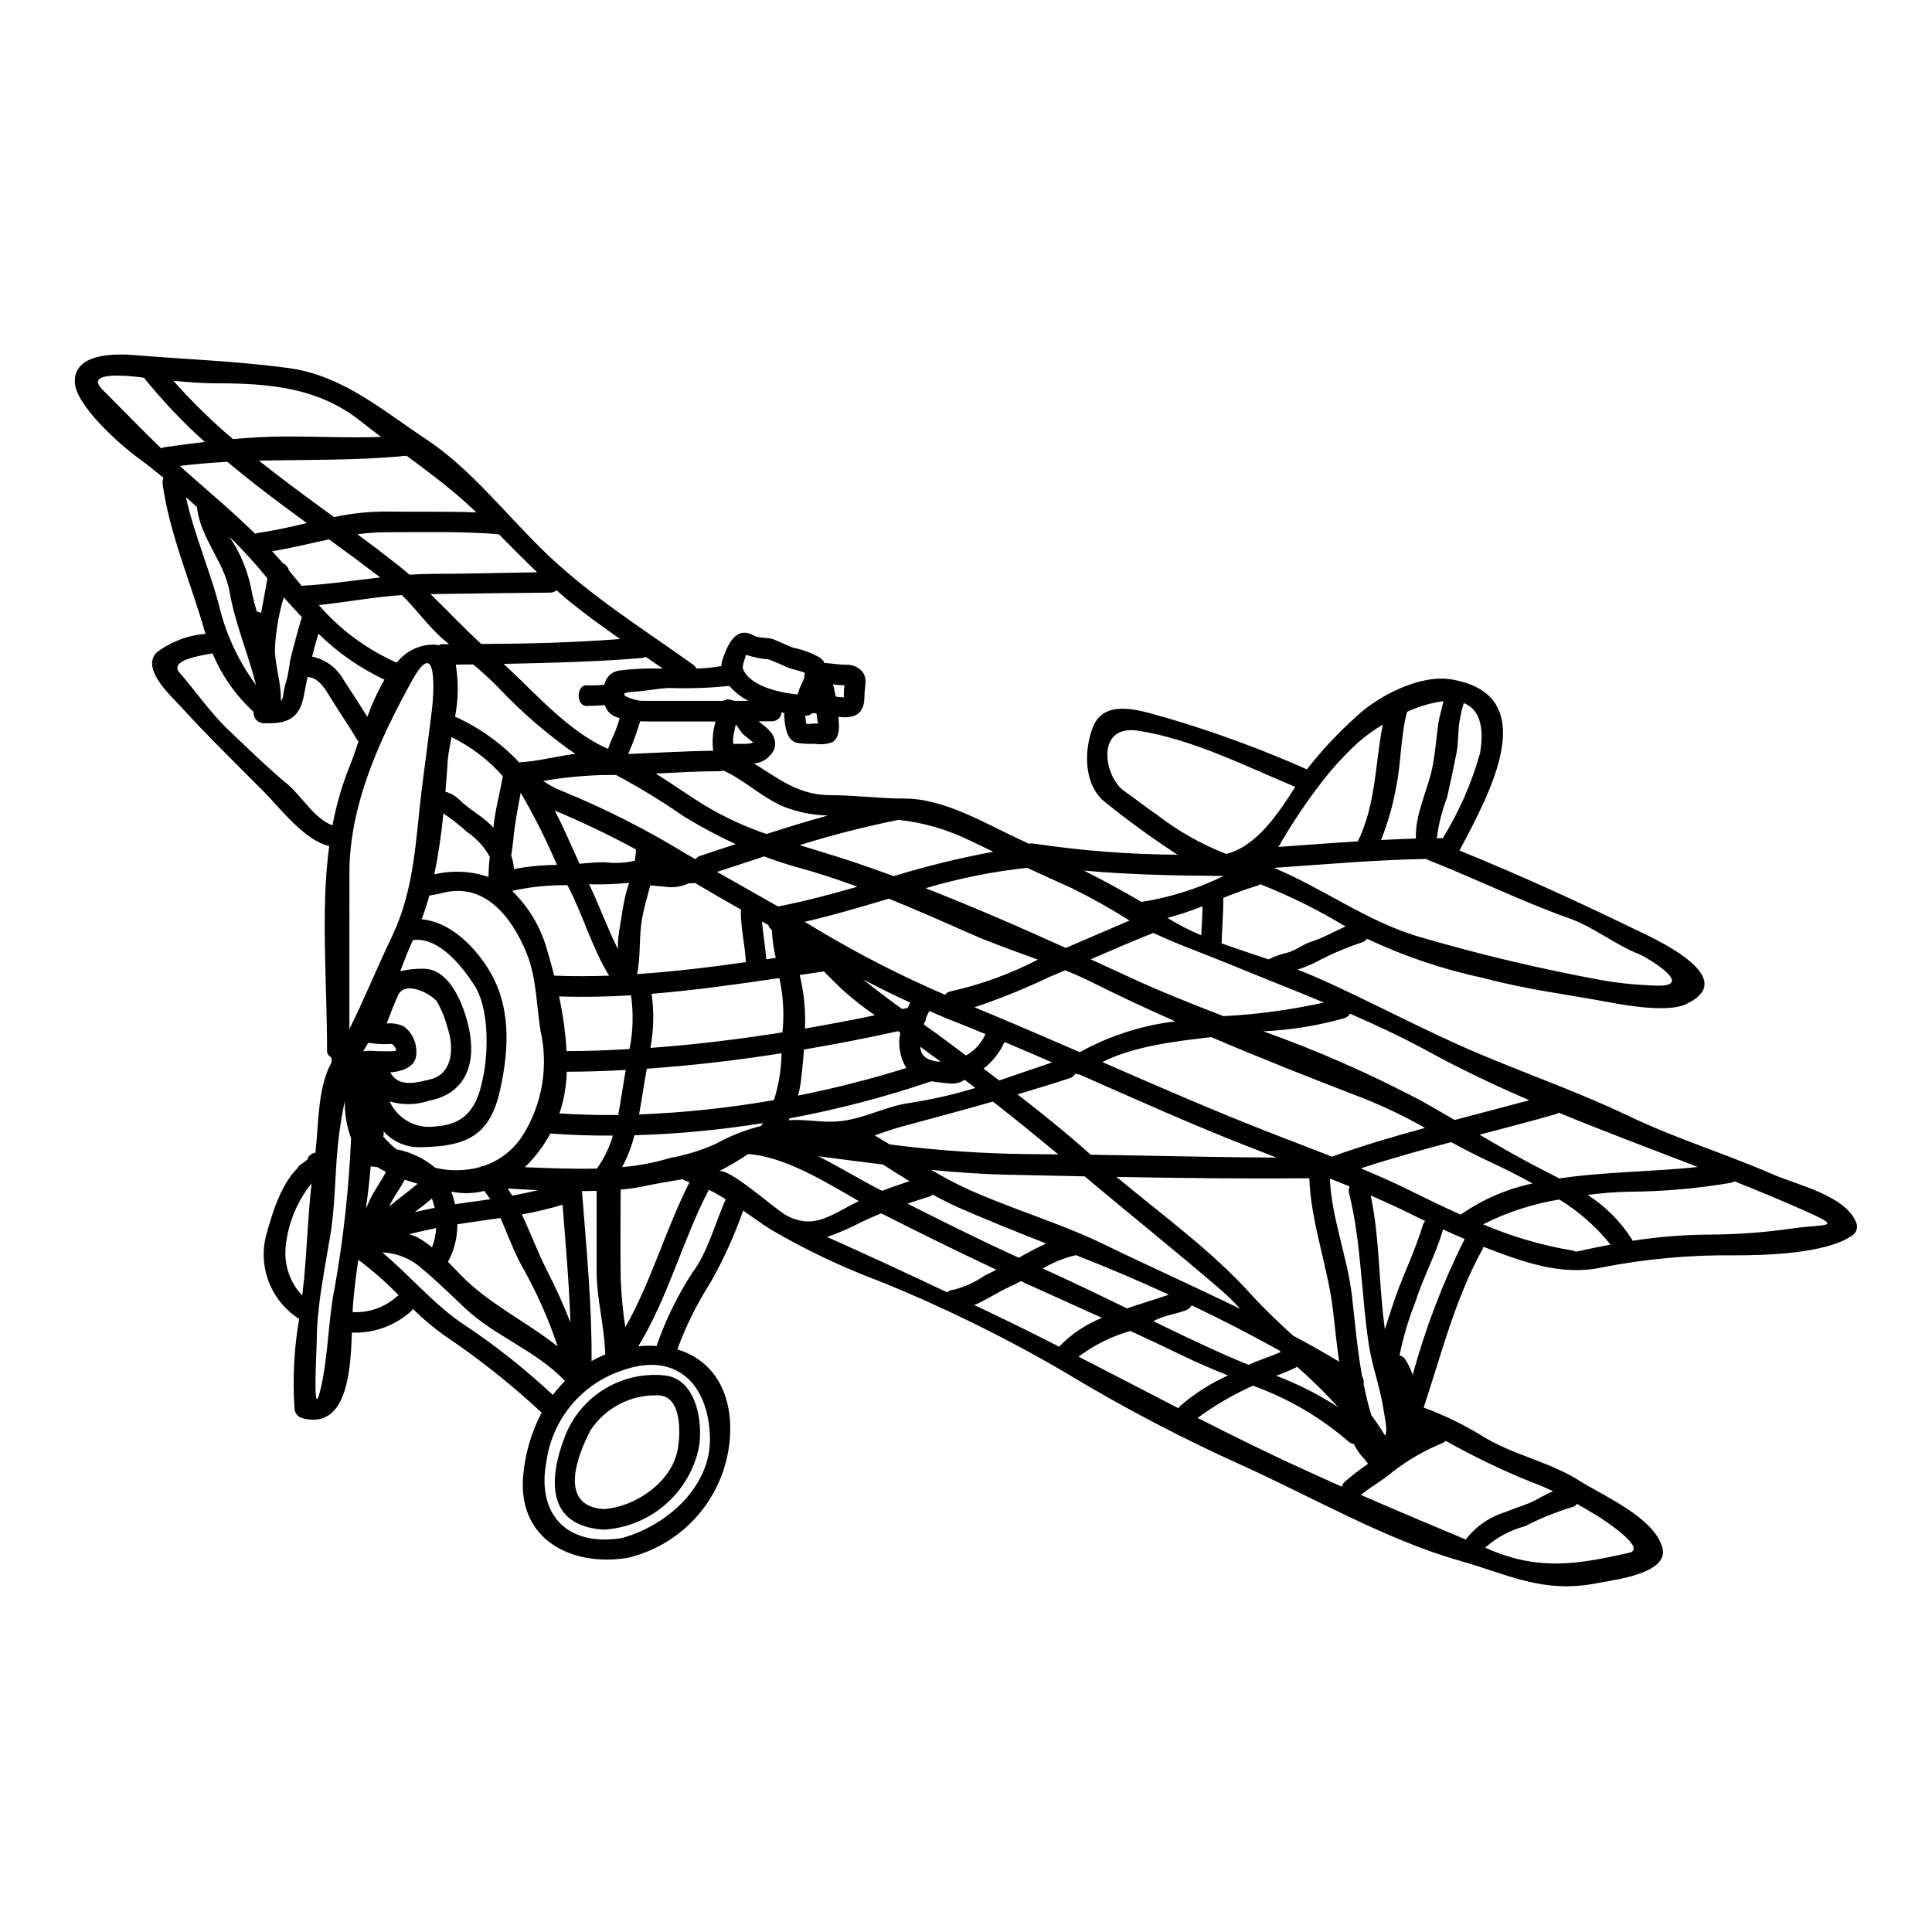 <?xml version="1.0" encoding="UTF-8"?>
<!-- Uploaded to: ICON Repo, www.iconrepo.com, Generator: ICON Repo Mixer Tools -->
<svg fill="#000000" width="800px" height="800px" version="1.1" viewBox="144 144 512 512" xmlns="http://www.w3.org/2000/svg">
 <g>
  <path d="m342.25 449.84c-2.496 1.688-5.094 3.219-7.777 4.586 2.594-1.145 14.848 9.965 17.742 11.547 1.676 0.996 3.566 1.586 5.512 1.723 4.477 0.191 8.297-2.621 13.867-5.402-9.168-5.273-19.734-11.797-29.344-12.453zm293.8 18.539c0.293 1.191-0.215 2.434-1.258 3.082-6.906 4.777-22.742 5.215-31.016 5.215-11.902-0.148-23.785 0.941-35.465 3.246-10.629 2.266-21.156-1.609-31.176-5.512-0.078 0.164-0.078 0.305-0.16 0.465-7.344 13.297-10.945 27.875-15.695 42.152h-0.004c5.309 1.941 10.41 4.402 15.234 7.344 8.246 5.242 17.965 6.879 26.102 12.066 6.297 3.988 19.738 9.691 21.945 17.711 1.887 6.879-12.965 8.547-16.898 9.336-14.656 2.949-23.367-2.047-36.965-5.922-19.246-5.488-38.793-16.73-57.031-25.004-16.43-7.375-32.395-15.754-47.797-25.086-15.633-9.121-31.898-17.105-48.68-23.891-9.984-3.746-19.637-8.332-28.852-13.703-2.457-1.574-4.918-3.328-7.394-5.051h-0.004c-2.316 6.637-5.234 13.055-8.711 19.164-3.535 5.539-6.465 11.441-8.734 17.609 8.113 2.43 13.777 9.309 14.035 20.422 0.105 8.043-2.535 15.879-7.492 22.215-4.957 6.336-11.926 10.785-19.758 12.617-14.852 2.402-28.91-4.859-27.656-21.348 0.453-5.992 2.125-11.824 4.918-17.145-8.086-7.531-16.758-14.406-25.938-20.559-2.902-2.102-5.637-4.418-8.188-6.93-0.094 0.172-0.203 0.34-0.332 0.488-4.305 3.949-9.996 6.027-15.828 5.789-0.332 10.758-1.477 25.824-13.215 22.66-1.16-0.355-1.965-1.41-1.996-2.625-0.527-7.906-0.113-15.852 1.23-23.664-3.539-2.246-6.297-5.535-7.883-9.414-1.59-3.875-1.938-8.152-0.992-12.234 1.531-5.598 3.793-13.672 8.434-18.289l0.004-0.004c0.23-0.449 0.578-0.824 1.012-1.09 0.562-0.352 1.102-0.746 1.609-1.18 0.242-0.969 1.055-1.684 2.047-1.805 0.031-0.039 0.066-0.078 0.109-0.109 0.82-7.562 0.602-17.172 4.152-23.641 0.023-0.254 0.086-0.504 0.188-0.738-0.109-0.301-0.188-0.598-0.273-0.902h0.004c-0.609-0.281-1-0.883-1.012-1.555 0-19.352-1.719-37.262 0.574-54.352-6.5-1.449-12.914-9.938-17.281-14.363-7.644-7.672-15.203-15.066-22.523-23.094-2.211-2.406-10.156-9.613-5.902-13.871l-0.004 0.004c3.762-2.824 8.246-4.527 12.938-4.91-0.023-0.082-0.078-0.191-0.105-0.277-3.633-12.883-9.5-26.289-11.277-39.5h-0.004c-0.059-0.531 0.027-1.066 0.25-1.555-2.211-1.832-4.453-3.633-6.719-5.269-4.789-3.496-16.477-13.844-16.785-20.012-0.355-7.699 10.375-7.699 15.641-7.262 13.621 1.117 27.465 1.609 41.004 3.441 14.359 1.969 24.734 11.113 36.582 18.949 11.957 7.914 21.648 20.637 31.969 30.438 11.809 11.25 25.387 19.738 38.574 29.156 0.406 0.273 0.727 0.648 0.934 1.09 2.227-0.051 4.441-0.273 6.633-0.656 0.023-0.605 0.133-1.199 0.328-1.773 1.227-3.606 3.387-9.055 8.246-6.332 1.527 0.848 3.656 0.395 5.269 1.035 1.77 0.684 3.438 1.609 5.238 2.211 2.453 0.512 4.82 1.387 7.016 2.594l0.082 0.082c0.109 0.078 0.219 0.188 0.332 0.273 0.023 0.055 0.082 0.082 0.105 0.137 0.176 0.145 0.332 0.309 0.465 0.492 0.086 0.152 0.152 0.316 0.191 0.488 0.078 0 0.109-0.023 0.188-0.023 1.832 0.105 3.606 0.461 5.461 0.461 1.277-0.074 2.539 0.293 3.578 1.039 2.648 1.969 1.422 4.559 1.422 7.289 0 5.32-3.195 5.902-6.906 5.488 0.055 0.652 0.105 1.34 0.137 1.969 0.109 1.531-0.191 4.043-1.859 4.777-1.434 0.512-2.977 0.648-4.477 0.395-1.605 0.07-3.215-0.012-4.805-0.246-2.898-0.684-3.25-4.805-3.387-7.941-0.223-0.059-0.453-0.105-0.684-0.137-0.086 1.355-1.234 2.402-2.594 2.359h-3.414c0.273 0.277 0.566 0.531 0.875 0.766 2.184 1.574 4.231 3.824 3.148 6.746-0.98 2.09-3.016 3.488-5.32 3.656 6.328 3.879 11.766 8.406 20.199 8.406 6.606 0 13.133 0.902 19.738 0.902 10.562 0 21.32 6.609 30.742 10.945 0.734 0.359 1.473 0.711 2.211 1.039 0.41-0.102 0.836-0.121 1.254-0.055 12.617 1.895 25.352 2.879 38.109 2.949-6.535-4.246-12.848-8.82-18.918-13.707-5.977-4.477-5.977-13.73-3.519-20.074 3.219-8.301 14.086-3.879 19.816-2.406 12.586 3.715 24.918 8.25 36.914 13.57 3.918-5.035 8.285-9.703 13.047-13.949 5.598-5.379 16.785-11.25 25.09-9.91 24.844 4.043 10.184 30.441 2.289 45.375 15.742 6.387 30.879 13.293 46.164 20.719 4.641 2.238 29.125 12.941 13.777 20.039-4.559 2.129-15.289 0.395-19.957-0.492-11.332-2.129-22.277-3.441-33.457-6.441v-0.004c-10.715-2.266-21.133-5.773-31.039-10.445-0.328 0.484-0.82 0.832-1.387 0.984-4.34 1.434-8.543 3.25-12.562 5.43-1.449 0.676-2.934 1.27-4.449 1.777 1.531 0.57 3.008 1.18 4.453 1.797 14.852 6.527 29.211 14.441 44.141 20.695 12.914 5.434 26.535 10.234 39.121 16.27 12.371 5.953 25.664 9.988 38.223 15.48 6.492 2.84 19.734 5.68 22.246 13.16zm-16.625 1.117c8.406-1.18 13.348 0.027 3.004-4.562-6.172-2.754-12.449-5.348-18.758-7.871h-0.004c-0.297 0.195-0.629 0.332-0.98 0.395-8.957 1.527-18.023 2.316-27.113 2.359-3.621 0.086-7.238 0.371-10.832 0.852 4.762 3.039 8.793 7.094 11.805 11.875 0.059 0.078 0.082 0.188 0.137 0.273h0.004c6.769-1.055 13.613-1.605 20.465-1.641 7.453-0.035 14.895-0.598 22.27-1.68zm-36.121-64.289c10.129 0.16-3.109-7.617-4.828-8.301-6.5-2.539-12.09-7.234-18.645-9.551-12.641-4.481-24.797-10.512-37.32-15.426l-0.004-0.004c-0.172-0.074-0.328-0.176-0.465-0.297-13.383 0.215-26.836 1.445-40.43 2.363 13.105 5.488 24.652 14.168 38.273 18.207 16.012 4.699 32.262 8.562 48.676 11.574 4.871 0.84 9.797 1.316 14.738 1.434zm-7.562 150.29c4.887-1.09-6.496-8.629-8.816-10.02-1.746-1.035-3.387-1.992-5-2.945-0.367 0.512-0.926 0.855-1.551 0.949-4.227 1.297-8.332 2.969-12.262 4.996-3.914 1.023-7.527 2.973-10.535 5.68 0.52 0.219 1.066 0.438 1.574 0.656 13.137 5.488 23.32 3.684 36.59 0.684zm18.184-102.24c-12.285-4.75-24.68-9.363-36.855-14.387-0.234 0.184-0.504 0.316-0.789 0.395-6.746 1.938-13.488 3.684-20.176 5.434 5.543 3.273 11.141 6.5 16.793 9.363 1.5 0.762 2.922 1.504 4.328 2.238 12.156-1.816 25.07-1.762 36.699-3.043zm-32.301 22.465c3.086-0.68 6.117-1.312 9.176-1.883v0.004c-3.789-4.746-8.383-8.793-13.566-11.961-7.031 1.145-13.844 3.363-20.203 6.578 7.629 3.262 15.621 5.602 23.805 6.965 0.281 0.047 0.547 0.148 0.789 0.297zm-10.375 65.656c1.406-0.801 2.852-1.531 4.332-2.184-1.879-0.906-3.801-1.715-5.758-2.43-7.789-3.156-15.367-6.805-22.695-10.918-0.191 0.215-0.422 0.391-0.684 0.516-4.824 1.941-9.355 4.555-13.461 7.754-2.617 2.293-5.703 3.848-8.324 6.062 9.227 4.016 18.48 7.918 27.766 11.809 2.68-3.469 6.371-6.016 10.562-7.289 2.699-1.133 5.731-1.926 8.262-3.32zm-1.113-83.754c-4.231-2.363-8.438-4.398-12.121-6.117-3.223-1.5-6.336-3.148-9.445-4.832-7.996 2.133-15.969 4.328-23.941 6.961 4.258 1.773 8.461 3.606 12.594 5.652 4.508 2.234 9.148 4.504 13.871 6.606h-0.004c5.731-4.008 12.207-6.816 19.047-8.27zm-20.648-16.816c6.578-1.746 13.156-3.441 19.789-5.238-9.055-3.906-17.965-8.113-26.586-12.832-6.742-3.688-13.777-6.992-20.91-10.105-0.332 0.551-0.844 0.969-1.449 1.18-7.023 1.988-14.25 3.164-21.539 3.496 14.324 5.113 28.27 11.242 41.723 18.34 3.004 1.668 5.977 3.41 8.973 5.16zm6.742-97.16c1.34-8.027-0.707-11.957-4.328-13.32-0.48 1.629-0.863 3.289-1.145 4.965-0.414 2.699-0.242 5.68-0.789 8.379-0.789 3.879-1.574 7.727-2.457 11.574v0.004c-1.348 3.512-2.269 7.172-2.746 10.902 0.395 0 0.82-0.023 1.227-0.023 0.137 0 0.215 0.051 0.328 0.051 4.336-7.012 7.664-14.598 9.891-22.531zm-4.07 128.71c-1.969-0.82-3.879-1.691-5.785-2.566-0.027 0.109 0 0.219-0.027 0.332-1.992 6.578-5.242 12.527-7.316 19.055v-0.004c-1.793 4.547-3.18 9.242-4.148 14.031 0.703 0.145 1.301 0.598 1.637 1.23 0.773 1.234 1.395 2.555 1.859 3.934 3.371-12.43 7.984-24.492 13.762-36zm-7-136.54c0.277-1.914 0.957-4.016 1.367-6.008v0.004c-3.34 0.449-6.59 1.406-9.641 2.836-1.688 6.25-1.574 13.352-2.836 19.656h-0.004c-0.855 4.898-2.215 9.691-4.062 14.305 3.109-0.16 6.195-0.301 9.254-0.395-0.355-5.981 3.109-12.988 4.285-18.5 0.812-3.898 1.086-7.969 1.637-11.898zm-3.469 131.77c-0.957-0.461-1.938-0.953-2.894-1.418-3.82-1.914-7.672-3.66-11.547-5.352 2.43 11.383 2.102 23.809 3.766 35.52 0.602-2.047 1.281-4.07 1.914-6.035 2.363-7.398 5.902-14.195 8.133-21.621v0.004c0.125-0.41 0.336-0.781 0.625-1.098zm-10.629 56.867c0.68-1.477 0.109-3.414-0.465-7.234-0.902-5.762-3.004-11.195-3.879-17.062-1.969-13.129-1.992-27.105-5.215-40.02h0.004c-0.137-0.574-0.086-1.176 0.137-1.719-1.664-0.68-3.328-1.367-4.996-2.019h0.004c-0.07 0.02-0.145 0.039-0.219 0.051 0.434 10.32 4.723 20.859 5.863 31.148 0.789 6.773 1.395 14.059 2.676 21.188h0.004c0.395 0.594 0.535 1.32 0.395 2.019 0.574 2.809 1.23 5.57 2.051 8.246 1.309 1.734 2.527 3.539 3.648 5.406zm10.598-81.547c-5.148-2.914-10.484-5.484-15.969-7.703-13.543-5.211-27.219-10.594-40.707-16.352-9.445 1.062-20.746 2.457-28.855 6.606 14.254 6.227 28.5 12.449 42.969 18.129 5.953 2.363 11.93 4.586 17.883 6.934 8.191-2.941 16.41-5.371 24.68-7.613zm-17.824-75.941c4.832-9.84 4.559-20.531 6.609-30.934h-0.004c-2.305 1.383-4.488 2.961-6.523 4.723-4.027 3.703-7.684 7.793-10.922 12.203l-0.078 0.082h-0.004c-3.676 4.926-7.059 10.066-10.125 15.398 7.043-0.492 14.055-1.039 21.047-1.473zm2.754 164.92c-0.359-0.297-0.648-0.672-0.852-1.09-0.973-0.91-1.793-1.977-2.426-3.148-0.16-0.305-0.328-0.629-0.52-0.984-0.57-0.055-1.102-0.305-1.5-0.711-7.457-6.43-16.039-11.43-25.309-14.742-0.105 0.051-0.203 0.105-0.301 0.164-5.039 2.293-9.828 5.106-14.289 8.387 9.445 4.805 18.922 9.5 28.609 13.895 3.195 1.477 6.414 2.894 9.613 4.328v0.004c0.113-0.52 0.387-0.992 0.789-1.34 1.98-1.691 4.043-3.285 6.188-4.766zm-7.703-27.023c-0.625-4.426-1.09-8.844-1.574-13.156-1.309-11.809-5.953-23.668-6.332-35.465-16.953 0.164-34.043-0.027-51.105-0.355 12.176 10.156 25.117 19.465 35.707 31.176 3.496 3.871 7.289 7.394 11.086 10.891 4.117 2.18 8.184 4.473 12.223 6.906zm-7.309-111.34c3.148-0.984 5.977-2.699 9.008-3.984-7.211-4.375-14.781-8.129-22.629-11.219-0.25 0.203-0.539 0.352-0.848 0.434-3.004 0.875-5.981 2.019-8.926 3.191 0 5.215-0.359 8.082-0.441 11.93 0 0.027-0.023 0.055-0.023 0.109 4.094 1.5 8.324 2.867 12.477 4.258v0.004c1.516-0.762 3.121-1.34 4.773-1.719 2.406-0.574 4.289-2.297 6.609-3.004zm7.043 123.38c-3.426-3.754-7.047-7.316-10.852-10.684-1.801 0.914-3.66 1.703-5.566 2.363 5.746 2.191 11.25 4.981 16.418 8.32zm-15.184-14.613c-0.164-0.164-0.328-0.301-0.465-0.438-7.562-4.203-15.316-8.191-23.152-11.93-0.297 0.551-0.781 0.984-1.359 1.227-2.731 1.09-5.57 1.367-8.246 2.676-0.191 0.105-0.395 0.191-0.574 0.301 6.5 3.148 12.988 6.277 19.602 9.199 1.859 0.824 3.738 1.574 5.625 2.363 2.789-1.27 5.789-2.168 8.57-3.398zm-1.145-51.512c-2.809-1.094-5.648-2.184-8.461-3.301-14.77-5.816-29.238-12.312-43.762-18.727v-0.004c-0.375-0.004-0.746-0.078-1.09-0.219-0.328 0.57-0.852 0.996-1.477 1.199-4.641 1.531-9.254 2.926-13.867 4.285 6.66 5.16 13.215 10.43 19.41 16 16.434 0.242 32.867 0.68 49.246 0.766zm-13.383-80.48c8.082-1.887 13.949-10.895 18.348-17.77-13.434-5.602-27.273-12.641-41.633-14.883-11.414-1.77-9.148 12.262-3.578 16.082 2.867 1.969 5.57 4.176 8.461 6.113 5.602 4.352 11.805 7.871 18.41 10.453zm25.941 39.387c-8.574-3.574-17.25-6.957-25.715-10.453-6.609-2.703-13.133-5-19.496-8-5.57 2.211-11.082 4.617-16.598 6.992 3.629 1.668 7.231 3.324 10.809 4.973 7.945 3.656 16.137 6.902 24.402 10.102l0.004-0.008c8.949-0.461 17.844-1.668 26.594-3.606zm-22.141 81.195c-1.602-1.746-3.297-3.406-5.074-4.973-11.902-10.234-24.188-20.074-36.211-30.164-6.879-0.137-13.734-0.301-20.586-0.438-6.691-0.133-13.383-0.625-20.074-1.281v-0.004c3.266 1.949 6.637 3.719 10.094 5.297 11.742 5.266 24.402 8.926 35.957 14.562 12.008 5.832 24.047 11.234 35.895 17zm-4.363-114.77c-0.191 0-0.414 0.027-0.574 0.027h-1.859c-0.027 0-0.027-0.027-0.055-0.027-11.355-0.082-23.098-0.355-34.613-1.395 5.184 2.621 10.344 5.406 15.289 8.328v0.004c0.082-0.043 0.176-0.074 0.27-0.082 7.484-1.195 14.746-3.504 21.543-6.856zm-6.012 15.742c0.109-2.43 0.305-4.613 0.359-7.699v0.004c-3.035 1.227-6.144 2.258-9.312 3.086 2.856 1.777 5.852 3.32 8.953 4.621zm7.086 116.65c-3.879-1.574-7.672-3.148-11.25-4.883-4.859-2.363-9.746-4.641-14.602-6.906-4.957 1.418-9.613 3.723-13.746 6.809 8.844 4.531 17.66 9.121 26.48 13.676h0.004c0.105-0.207 0.238-0.398 0.391-0.574 3.832-3.289 8.113-6.019 12.711-8.109zm-39.27-85.668c7.828-4.332 16.422-7.102 25.305-8.16-7.394-3.277-14.684-6.664-21.863-10.266-2.363-1.18-4.832-2.266-7.316-3.277-1.422 0.602-2.809 1.227-4.258 1.801h-0.004c-6.414 3.078-13.012 5.75-19.762 8 0.16 0.082 0.328 0.137 0.488 0.219 9.203 3.781 18.316 7.746 27.41 11.684zm12.504 67.895c3.793-1.281 7.617-2.43 11.113-3.629-7.836-3.606-15.742-6.992-23.645-10.078-0.328-0.133-0.652-0.273-0.984-0.395v0.004c-3.098 0.707-6.066 1.902-8.789 3.543 7.508 3.387 14.934 6.965 22.305 10.566zm-16.219-95.512c5.652-2.402 11.25-4.883 16.902-7.262-4.918-3.113-9.992-5.965-15.207-8.543-3.961-1.773-7.945-3.602-11.934-5.434-9.117 0.988-18.125 2.797-26.914 5.406 12.5 4.875 24.922 10.293 37.152 15.832zm9.609 98.035c-6.527-2.977-13.074-5.902-19.629-8.871-0.625-0.277-1.254-0.574-1.883-0.875-0.957 0.52-1.914 1.039-2.871 1.449-3.004 1.34-6.195 3.496-9.473 4.914 0.93 0.395 1.832 0.848 2.754 1.281 6.66 3.168 13.25 6.418 19.766 9.746 0.055-0.055 0.082-0.137 0.133-0.188h0.008c3.164-3.246 6.981-5.789 11.195-7.457zm-13.223-67.703c-4.176-1.836-8.383-3.637-12.613-5.402h-0.004c-1.242 2.769-3.152 5.191-5.562 7.039 1.395 1.039 2.754 2.102 4.148 3.148 4.652-1.566 9.309-3.203 14.031-4.785zm-6.5 24.297c2.703 0 5.406 0.055 8.137 0.082-5.703-4.723-11.438-9.418-17.32-14.004-7.914 2.262-15.836 4.394-23.887 6.551-2.406 0.629-4.918 1.574-7.453 2.406 1.344 0.789 2.648 1.574 3.988 2.402v-0.004c12.109 1.574 24.305 2.434 36.52 2.566zm-2.16 27.383c2.047-1.18 4.562-2.539 7.086-3.684-7.754-3.059-15.48-6.144-23.152-9.5-2.363-1.066-4.668-2.238-6.934-3.469-0.27 0.258-0.598 0.449-0.953 0.547-1.914 0.598-3.82 1.227-5.707 1.855 9.719 4.918 19.629 9.84 29.484 14.336zm-18.137-70.531c8-1.793 15.734-4.609 23.012-8.383-5.902-2.184-11.93-4.258-17.637-6.769-7.34-3.25-14.562-6.441-21.863-9.391-7.426 2.211-14.855 4.426-22.332 6.141 1.066 0.602 2.102 1.203 3.148 1.859 10.969 6.594 22.371 12.434 34.129 17.484 0.344-0.531 0.914-0.879 1.543-0.941zm8.898 75.348c1.066-0.488 2.074-1.035 3.113-1.555-10.047-4.723-20.176-9.719-29.949-14.66-0.191-0.078-0.395-0.188-0.574-0.273-1.664 0.68-3.352 1.395-4.996 2.184-3.004 1.586-6.125 2.945-9.336 4.066 10.73 4.777 21.293 9.695 31.859 14.688 0.465-0.445 1.078-0.695 1.719-0.707 2.922-0.746 5.688-2.008 8.164-3.731zm0.219-64.016c-2.731-1.121-5.465-2.238-8.219-3.332-2.266-0.871-4.449-1.828-6.664-2.781l0.004-0.004c-0.316 0.602-0.598 1.223-0.844 1.855-0.035 0.484-0.203 0.945-0.492 1.336-0.047 0.129-0.086 0.258-0.109 0.395 1.883 1.336 3.793 2.699 5.652 4.094 1.859 1.395 3.684 2.731 5.543 4.121 2.289-1.273 4.09-3.266 5.133-5.668zm2.074-48.324c-2.129-1.035-4.285-2.047-6.387-3.059-5.879-2.852-12.203-4.672-18.699-5.375-8.84 1.766-17.578 4-26.184 6.691 5 1.574 9.965 3.031 14.688 4.617 3.414 1.145 6.793 2.363 10.207 3.602h0.004c8.66-2.652 17.465-4.809 26.375-6.461zm-4.777 62.582c-0.93-0.707-1.859-1.449-2.781-2.129-1 0.656-2.168 1.008-3.363 1.012-1.844-0.113-3.684-0.324-5.508-0.629-0.055 0.027-0.082 0.055-0.133 0.055-12.215 4.156-24.711 7.422-37.395 9.773l-0.246 0.492c4.453-0.328 8.844 0.707 13.27 0.301 6.527-0.598 12.395-3.984 18.836-4.883v-0.004c5.863-0.891 11.652-2.211 17.32-3.957zm-9.801-6.961h0.629c-1.801-1.336-3.606-2.644-5.406-3.938 0.195 2.551 1.855 3.613 4.777 3.969zm-8.109-14.223c0.219-0.492 0.465-0.957 0.68-1.422-4.227-1.91-8.387-3.957-12.473-6.141 3.356 2.727 6.824 5.348 10.371 7.871zm0.508 45.922c-2.363-1.445-4.723-2.922-7.086-4.426-5.676-0.68-11.383-1.445-17.062-2.18 5.68 2.894 11.168 6.277 16.301 8.871 0.191 0.109 0.395 0.188 0.574 0.301 2.398-0.941 4.832-1.773 7.273-2.566zm-2.457-39.359c-0.176-0.141-0.359-0.273-0.547-0.395-8.164 1.801-16.531 3.441-24.98 4.859-0.215 3.086-0.516 6.062-0.848 8.711-0.16 1.18-0.395 2.344-0.711 3.492 9.691-1.918 19.27-4.359 28.695-7.312-1.719-2.797-2.289-6.152-1.594-9.359zm-6.719-4.617c-2.828-1.922-5.527-4.027-8.082-6.297-1.91-1.746-3.684-3.543-5.434-5.32-2.129 0.328-4.258 0.625-6.414 0.953v-0.004c1.129 4.644 1.598 9.422 1.395 14.199 6.266-1.102 12.461-2.25 18.551-3.535zm-8.188-86.508c0.023-0.305 0.105-0.602 0.16-0.93-1.02-0.02-2.043-0.094-3.059-0.223 0.285 1.055 0.512 2.121 0.684 3.195 0.711 0.137 1.434 0.211 2.156 0.219 0.016-0.77 0.016-1.504 0.074-2.269zm-6.992 9.199 0.004-0.004c0.039 0.023 0.086 0.031 0.133 0.027-0.141-0.527-0.242-1.066-0.301-1.609-0.023-0.395-0.082-0.738-0.133-1.094-0.355-0.055-0.711-0.082-1.066-0.105-0.473 0.469-1.113 0.723-1.777 0.707-0.055 0-0.105-0.027-0.164-0.027 0.082 0.734 0.164 1.473 0.305 2.184 0.984 0.078 2.227-0.141 3.019-0.086zm10.535 43.242c-5.266-1.938-10.629-3.711-16.16-5.211-2.785-0.789-5.652-1.719-8.516-2.812-4.148 1.34-8.324 2.731-12.527 4.098 5.402 3.082 10.809 6.113 16.184 9.172 7.09-1.379 14.078-3.234 21.039-5.254zm-14.039-55.422c-0.051-0.418-0.004-0.84 0.137-1.234-1.422-0.625-3.113-0.902-4.508-1.395v0.004c-1.707-0.828-3.453-1.566-5.238-2.211-2-0.156-3.973-0.562-5.871-1.203 0.059 0.031-1.09 2.926-0.82 3.688 1.746 4.504 9.336 6.332 14.496 6.824 0.164-0.52 0.328-1.039 0.52-1.574 0.141-0.363 0.848-1.781 1.285-2.898zm-10.047 41.465c5.402-1.746 10.785-3.387 16.242-4.914h0.004c-3.934-0.078-7.824-0.848-11.496-2.266-5.871-2.402-10.402-7.043-16.219-9.664-0.246 0.121-0.516 0.184-0.785 0.191-5.949 0-11.543 0.355-17.086 0.629 4.586 2.867 9.055 6.059 13.457 8.734 5.035 2.953 10.359 5.394 15.883 7.289zm4.231 52.555c0.492-4.809 0.215-9.664-0.816-14.387-11.25 1.664-22.523 3.246-33.852 4.176 0.656 4.762 0.547 9.602-0.324 14.332 11.594-0.836 23.363-2.269 34.992-4.121zm-4.285-19.355c0.82-0.133 1.664-0.242 2.512-0.395v-0.004c-0.582-2.418-0.93-4.887-1.039-7.371-0.453-0.312-0.781-0.777-0.93-1.309-0.57-0.301-1.117-0.625-1.688-0.953 0.27 3.34 0.898 6.644 1.145 10.027zm2.019 37.316v-0.004c1.289-4.016 1.969-8.199 2.019-12.418-11.871 1.883-23.859 3.273-35.707 4.094-0.215 1.254-0.438 2.539-0.656 3.793-0.461 2.731-0.871 5.543-1.391 8.328v0.004c11.984-0.469 23.922-1.738 35.734-3.801zm-3.422 6.856c0.191-0.246 0.328-0.52 0.52-0.766v-0.004c-11.273 1.816-22.652 2.894-34.066 3.223-0.734 2.938-1.824 5.769-3.25 8.438 4.324-0.355 8.598-1.172 12.75-2.43 4.188-0.754 8.266-2.019 12.145-3.766 3.746-2.082 7.746-3.66 11.902-4.695zm-2.641-101.43c0.219-0.055 0.395-0.137 0.602-0.191-0.734-0.629-2.566-1.992-2.922-2.43-0.629-0.789-1.117-1.637-1.719-2.363-0.215 0.902-0.395 1.773-0.57 2.676v0.004c-0.145 0.82-0.184 1.652-0.113 2.484 0.117-0.023 0.238-0.035 0.359-0.027 1.008 0 2.019 0.027 3.027 0 0.449-0.012 0.898-0.062 1.336-0.152zm-4.641-11.234h3.938c-1.922-1-3.641-2.344-5.078-3.961-5.324 0.555-10.68 0.734-16.027 0.547-3.082 0.137-6.141 0.848-9.227 0.984-6.086 0.301 0.219 2.43 2.238 2.43h21.379c0.859-0.492 1.918-0.492 2.777 0zm1.941 55.965c0.023-0.203 0.059-0.406 0.105-0.602-4.094-2.316-8.168-4.68-12.23-7.086-0.602 0.027-1.18 0.051-1.746 0.105-1.949 0.906-4.125 1.211-6.25 0.875-1.281-0.109-2.566-0.242-3.879-0.355-0.762 2.871-1.609 5.707-2.156 8.684-0.902 4.832-0.328 10.07-1.34 14.824 9.637-0.652 19.246-1.801 28.832-3.168-0.219-4.477-1.336-8.773-1.336-13.277zm-10.73-14.906c3.148-1.039 6.227-2.078 9.336-3.086-4.668-2.18-9.215-4.613-13.621-7.289-5.812-4.039-11.859-7.731-18.105-11.055-1.121 0-2.238 0.055-3.391 0.027-5.324 0.145-10.633 0.672-15.883 1.574 1.535 1.051 3.184 1.93 4.91 2.621 11.484 4.691 22.57 10.309 33.145 16.797 0.789 0.434 1.574 0.875 2.32 1.336h0.004c0.312-0.445 0.766-0.77 1.285-0.926zm6.742 91.043c-1.449-0.93-2.953-1.777-4.5-2.539-6.992 13.43-10.758 28.5-18.703 41.496l-0.004 0.004c1.617-0.188 3.242-0.227 4.863-0.113 2.356-6.844 5.547-13.375 9.5-19.438 4.203-5.625 5.898-12.992 8.844-19.41zm-3.195-124.65c0.164-0.652 0.305-1.336 0.465-1.992h-17.391c-0.652 0-1.574 0-2.566-0.055-0.543 1.641-1.035 3.277-1.637 4.887-0.492 1.281-1.012 2.539-1.527 3.793 7.699-0.328 15.531-0.789 22.496-0.875v0.004c-0.23-1.918-0.176-3.859 0.16-5.762zm-24.348 214.41c11.711-3.191 23.668-13.484 23.34-26.672-0.355-13.871-8.684-22.77-22.93-17.855v0.004c-5.336 1.699-10.078 4.871-13.688 9.148-3.609 4.281-5.934 9.492-6.711 15.039-2.699 13.988 5.41 22.715 19.988 20.336zm17.938-94.32c-0.277-0.055-0.52-0.164-0.789-0.246-0.371-0.098-0.715-0.277-1.012-0.52-3.496 0.574-7.019 1.148-10.48 1.887-1.973 0.41-3.973 0.691-5.984 0.844 0 7.836-0.133 16.105 0.027 24.055h0.004c0.184 4.168 0.586 8.32 1.203 12.445 6.902-12.176 10.695-25.988 17.031-38.465zm-18.539-135.59c3.801-0.469 7.637-0.633 11.465-0.492-1.504-1.035-3.004-2.102-4.531-3.113-0.297 0.152-0.621 0.246-0.953 0.277-9.719 0.902-25.031 1.367-36.691 1.574 8.41 7.781 17.32 18.105 27.656 22.523l-0.004-0.004c0.445-1.312 0.969-2.602 1.574-3.848 0.613-1.402 1.113-2.852 1.5-4.332-1.727-0.285-3.176-1.457-3.82-3.082l-0.078-0.332c-2.363 0.191-4.918 0.219-4.918 0.219-2.731 0-2.731-5.461 0-5.461v0.008c1.594 0.055 3.188 0 4.773-0.168 0.363-2.008 2-3.539 4.027-3.769zm4.019 50.422c0.172-0.984 0.289-1.98 0.352-2.977-7-3.805-14.188-7.246-21.535-10.32 2.363 4.613 4.394 9.363 6.551 14.086 2.238-0.191 4.453-0.395 6.691-0.395h-0.004c2.652 0.332 5.34 0.199 7.945-0.395zm-1.395 49.902v-0.004c0.949-4.691 1.082-9.512 0.395-14.246-6.332 0.395-12.695 0.52-19.055 0.301v-0.004c1.027 4.777 1.691 9.621 1.992 14.496 5.441 0 11.039-0.215 16.664-0.547zm-1.34 7.566c0.109-0.684 0.242-1.367 0.355-2.023-5.266 0.277-10.508 0.465-15.641 0.465v-0.004c-0.094 3.012-0.523 6.008-1.285 8.926-0.188 0.723-0.414 1.434-0.684 2.129 5.106 0.332 10.301 0.469 15.59 0.414 0.648-3.332 1.113-6.691 1.66-9.91zm-0.438-44.773 0.004-0.004c0.367-2.324 0.922-4.617 1.664-6.852-3.519 0.363-7.059 0.496-10.594 0.395 2.566 5.297 4.832 11.602 7.617 17.168 0-1.035 0.027-2.047 0.109-3.027 0.297-2.578 0.871-5.117 1.199-7.684zm-2.621 60.141c-5.598 0.027-11.141-0.137-16.57-0.547-1.789 3.301-4.074 6.309-6.769 8.926 6.359 0.242 12.805 0.52 19.109 0.355v-0.004c1.887-2.656 3.312-5.606 4.227-8.73zm-1.969 57.98c0-0.105-0.082-0.16-0.082-0.301-0.219-7.344-2.266-14.414-2.266-21.836v-21.188c-1.281 0.027-2.562 0.055-3.879 0.055 1.148 14.988 2.652 30.004 2.539 45.043h0.004c1.191-0.664 2.422-1.258 3.688-1.773zm-13.594-100.37c4.856 0.191 9.719 0.164 14.562 0-4.59-7.394-6.934-16.242-11.059-23.969v-0.004c-4.926-0.059-9.844 0.445-14.656 1.504 4.234 4.106 7.352 9.227 9.051 14.879 0.711 2.359 1.449 4.926 2.102 7.606zm17.473-89.219c-4.586-3.191-9.121-6.469-13.488-10.016-1.145-0.957-2.266-1.914-3.356-2.894-0.465 0.402-1.055 0.625-1.668 0.625-10.562 0.109-21.156 0.219-31.723 0.395 4.481 4.367 8.793 8.953 13.438 13.215 12.855-0.062 24.621-0.379 36.797-1.309zm-12.988 30.578c0.395-0.055 0.789-0.055 1.18-0.082-7.422-5.144-14.281-11.059-20.465-17.637-2.098-2.156-4.363-4.176-6.66-6.113-1.801 0-3.356 0.027-4.613 0.055 0.754 4.566 0.688 9.23-0.191 13.777 6.398 2.891 12.168 7.012 16.98 12.121 4.703-0.25 9.094-1.453 13.789-2.106zm-0.172 150.56c-0.355-10.398-1.277-20.828-2.098-31.203-3.543 1.062-7.144 1.922-10.785 2.566 2.363 5 4.285 10.234 6.715 14.957 2.281 4.453 4.34 9.02 6.168 13.68zm-4.668 19.191v0.004c0.988-1.301 2.062-2.539 3.211-3.703-7.449-7.941-18.617-11.875-26.398-19.219-3.906-3.684-7.59-7.316-11.742-10.758-2.852-2.504-6.481-3.949-10.273-4.09 7.34 6.113 13.43 13.566 21.32 18.922v-0.004c8.477 5.606 16.465 11.918 23.883 18.863zm-7.586-69.41c4.863-8.125 6.414-17.812 4.328-27.051-1.145-6.992-1.008-14.086-3.766-20.773-3.711-9.055-10.84-18.648-22.043-15.836-1.203 0.312-2.426 0.559-3.66 0.734-0.57 2.156-1.281 4.258-2.047 6.297 7.207 0.602 13.488 6.66 17.34 12.613 6.441 9.879 5.922 21.484 3.465 32.594-2.672 12.203-8.949 14.957-20.828 15.176l-0.004 0.008c-3.805 0.188-7.492-1.348-10.043-4.18 0 0.191 0.027 0.355 0.027 0.547v0.004c0.012 0.266-0.035 0.535-0.137 0.785 1.055 1.254 2.234 2.394 3.519 3.414 3.789 0.707 7.328 2.391 10.266 4.887 3.891 0.93 7.949 0.871 11.809-0.164 0.266-0.184 0.582-0.277 0.902-0.277 4.574-1.496 8.441-4.621 10.871-8.777zm8.871 56.562v0.004c-2.394-7.168-5.457-14.098-9.148-20.691-2.43-4.176-4.012-8.898-6.035-13.352-3.793 0.574-7.562 1.066-11.414 1.664h0.004c0.027 3.481-0.824 6.91-2.484 9.965 1.312 1.312 2.539 2.594 3.543 3.633 7.352 7.535 17.262 12.23 25.535 18.781zm-0.191-127.6v0.004c-2.797-6.574-6.008-12.969-9.613-19.137-0.734 4.094-1.574 8.137-1.938 12.285-0.137 1.367-0.355 2.836-0.574 4.328 0.395 1.176 0.641 2.394 0.742 3.629 3.75-0.738 7.562-1.109 11.383-1.105zm-11.875 87.633c2.293-0.395 4.586-0.902 6.879-1.445-3.004-0.137-5.762-0.277-8.055-0.438 0.379 0.629 0.793 1.23 1.176 1.883zm6.609-165.19c-3.445-3.301-6.773-6.691-10.133-10.07h-0.027c-9.84-0.824-19.844-0.547-29.73-0.547-2.582 0.012-5.164 0.195-7.727 0.547 3.606 2.644 7.172 5.363 10.703 8.148 1.062 0.816 2.102 1.691 3.109 2.562 2.106-0.133 4.207-0.215 6.363-0.215 9.148-0.016 18.293-0.289 27.441-0.422zm-9.148 54.273c0-0.078 0.055-0.133 0.082-0.215v-0.004c-3.809-4.316-8.43-7.844-13.598-10.375-0.488 2.543-0.902 4.644-0.98 5.816-0.191 2.781-0.395 5.707-0.656 8.66 1.434 0.395 2.742 1.156 3.793 2.211 2.215 2.184 4.945 3.688 7.262 5.707 0.602 0.52 1.148 1.039 1.668 1.574v0.004c0.031-0.117 0.047-0.234 0.051-0.355 0.41-4.371 1.672-8.68 2.379-13.023zm-11.809 113.08c2.871-0.395 5.707-0.789 8.547-1.199-0.516-0.762-1.035-1.5-1.609-2.211l-0.004-0.004c-2.609 0.672-5.336 0.785-7.996 0.328-0.215-0.055-0.488-0.105-0.734-0.16v-0.004c0.422 1.102 0.758 2.234 1.008 3.387 0.258-0.055 0.5-0.109 0.789-0.137zm8.07-86.617c0.023-1.777 0.141-3.555 0.352-5.32-1.449-2.641-3.508-4.898-6.004-6.582-1.984-1.789-4.09-3.438-6.297-4.941-0.512 5.426-1.312 10.824-2.402 16.164 4.754-1.125 9.727-0.891 14.352 0.68zm-1.34 52.664c1.34-6.906 1.445-18.074-2.406-23.969-3.246-5.023-9.414-12.887-16.27-11.957-1.254 2.703-2.316 5.465-3.352 8.246l-0.004-0.004c1.996-0.469 4.039-0.691 6.086-0.656 7.699-0.078 11.465 11.52 12.395 17.367 1.395 8.707-1.746 15.836-10.754 17.578-3.402 1.176-7.09 1.254-10.539 0.219 2.102 4.648 7.016 7.352 12.066 6.637 8.711-0.559 11.328-5.769 12.777-13.469zm-1.832-149.25c-1.09-1.035-2.211-2.047-3.328-3.059-4.918-4.363-10.043-8.16-15.203-11.98-13.051 1.312-26.102 1.008-39.121 1.312 6.469 5.156 13.152 10.043 19.898 14.957l-0.004-0.004c4.578-0.984 9.246-1.477 13.926-1.469 7.949 0.125 15.918-0.094 23.836 0.234zm-12.254 150.23c6.113-1.477 6.277-8.574 4.613-13.57v-0.004c-0.621-2.414-1.547-4.746-2.758-6.93-1.449-2.102-8.492-5.844-10.348-1.832-1.18 2.484-2.074 5.023-3.059 7.535 1.574-0.168 3.164 0.105 4.59 0.789 2.508 1.918 3.727 5.082 3.148 8.184-0.574 2.754-4.125 3.848-6.769 3.961 0.078 0.172 0.172 0.336 0.273 0.492 2.336 3.527 6.762 2.215 10.309 1.375zm3.148-115.32h1.832c-0.492-0.395-0.98-0.848-1.477-1.254-3.984-3.414-7.258-8.109-11.02-11.766-7.422 0.492-14.656 1.883-22.004 2.648v-0.004c5.656 6.562 12.707 11.773 20.637 15.262 2.449-3.129 6.242-4.902 10.211-4.777 0.297 0.047 0.586 0.109 0.875 0.188 0.273-0.191 0.598-0.293 0.934-0.289zm-7.273 150.51c1.75-0.395 3.523-0.789 5.297-1.145-0.184-0.84-0.43-1.66-0.734-2.461-1.473 1.254-3.031 2.434-4.562 3.606zm4.59 9.336c0.633-1.637 1-3.363 1.09-5.117-2.402 0.492-4.777 1.039-7.152 1.609 0.727 0.227 1.438 0.5 2.129 0.82 1.402 0.754 2.719 1.656 3.934 2.688zm-0.055-142.2c0.465-3.578 1.801-20.719-5.242-8-8.598 15.562-16.598 32.953-16.598 51.055l-0.004 41.301c4.043-8.109 7.344-16.328 11.332-24.652 5.977-12.559 6.195-25.445 7.871-39.121 0.891-6.852 1.793-13.73 2.641-20.582zm-3.742 125.34c-1.145-0.332-2.262-0.684-3.414-1.066-1.18 2.184-2.699 4.176-3.844 6.473l-0.246 0.574c2.449-2.082 5.051-3.938 7.5-5.984zm-5.449 29.809c0.129-0.094 0.27-0.176 0.414-0.25-3.316-3.414-6.894-6.562-10.703-9.418-0.602 4.152-1.148 8.328-1.449 12.504-0.027 0.438-0.055 0.902-0.055 1.367 4.336 0.234 8.582-1.277 11.793-4.203zm-0.82-64.945c1.094-0.109 0.305-0.848-0.078-1.5-0.383-0.652-1.395-0.359-2.16-0.359v0.004c-1.543-0.008-3.082-0.129-4.609-0.355-0.465 0.766-0.902 1.531-1.316 2.238 0.625-0.086 1.258-0.133 1.887-0.137 2.086 0.145 4.176 0.18 6.266 0.105zm-2.125 31.996c-0.824-0.395-1.574-0.848-2.32-1.281-0.602-0.082-1.18-0.137-1.746-0.164-0.301 3.715-0.734 7.398-1.254 11.082h-0.004c0.215-0.383 0.406-0.777 0.574-1.18 1.211-3.027 3.262-5.594 4.738-8.461zm-4.953-120.61c1.223-3.406 2.738-6.695 4.527-9.84-6.477-3.055-12.395-7.18-17.5-12.203-0.598 1.992-1.145 4.039-1.664 6.09 3.539 0.738 6.578 2.981 8.328 6.141 2.129 3.231 4.262 6.508 6.309 9.812zm3.633-74.176c-1.777-1.34-3.543-2.672-5.297-4.094-11.277-9.008-24.352-10.105-38.41-10.105-3.738 0-7.535-0.301-11.328-0.68h-0.004c4.887 5.519 10.16 10.684 15.781 15.453 4.668-0.395 9.363-0.68 14.332-0.68 8.238 0 16.621 0.406 24.926 0.105zm-5.969 80.699c-0.09-0.074-0.172-0.156-0.246-0.246-2.156-3.684-4.613-7.18-6.852-10.809-1.5-2.43-3.246-5.867-6.414-6.008-0.301 1.445-0.598 2.894-0.848 4.328-1.145 6.66-4.285 8.16-10.812 7.914l-0.004 0.004c-0.754-0.023-1.469-0.359-1.965-0.93s-0.734-1.32-0.656-2.074c-4.707-4.316-8.422-9.609-10.887-15.504-3.961 0.68-11.551 1.91-8.688 5.184 4.289 4.918 8.086 10.484 12.781 14.988 5.16 4.918 10.426 10.047 15.887 14.605 3.523 2.922 7.18 9.227 11.809 10.785 0.965-5.195 2.426-10.289 4.367-15.207 0.82-1.953 1.641-4.383 2.527-7.031zm5.758-43.461c-4.504-3.441-9.023-6.797-13.566-10.078-4.973 1.039-9.883 2.293-15.07 3.148 0.957 1.035 1.91 2.102 2.844 3.148l-0.004 0.004c0.777 0.363 1.355 1.051 1.574 1.883 0.215 0.277 0.438 0.547 0.652 0.82 0.902 1.094 1.832 2.238 2.785 3.356h0.004c0.102-0.016 0.203-0.043 0.297-0.082 6.988-0.398 13.703-1.434 20.5-2.199zm-7.727 148.62c-1.164-3.148-1.73-6.484-1.664-9.84-0.602 2.731-1.09 5.598-1.504 8.793-1.18 8.949-0.871 18.043-2.363 26.941-1.012 6.008-2.363 13.023-3.086 19.602h0.004c0.043 0.379 0.004 0.762-0.113 1.121-0.215 2.18-0.355 4.328-0.355 6.297 0 3.328-1.363 24.68 1.254 12.473 1.801-8.461 1.773-17.223 3.473-25.715l0.004 0.004c2.32-13.117 3.773-26.371 4.352-39.676zm-12.434 37.047c0.734-8.219 1.039-16.82 1.969-25.09-3.914 4.848-6.309 10.746-6.879 16.953-0.445 4.691 1.156 9.348 4.391 12.777 0.191-1.555 0.359-3.109 0.52-4.641zm-3.387-165.03c0.875-3.414 1.746-6.742 2.785-10.102-1.664-1.746-3.273-3.543-4.805-5.269l0.004-0.004c-1.398 4.641-2.191 9.441-2.363 14.281 0.242 4.668 1.742 8.629 1.574 13.129 0.375-0.336 0.598-0.809 0.625-1.309 0.145-1.277 0.406-2.539 0.789-3.766 0.738-2.324 0.793-4.668 1.395-6.965zm-9.008-32.406c4.562-0.629 8.848-1.641 13.105-2.621-7.184-5.242-14.281-10.539-21.051-16.242-4.203 0.215-8.383 0.57-12.594 1.09 0.598 0.547 1.18 1.09 1.797 1.637 6.336 5.598 12.422 10.703 18.156 16.355h0.004c0.18-0.102 0.379-0.176 0.582-0.219zm0.984 21.184c0.602-3.059 1.117-6.117 1.664-9.176v0.004c-3.141-3.859-6.492-7.539-10.043-11.023 0.52 0.902 1.062 1.719 1.555 2.484 2.246 4.008 3.773 8.379 4.504 12.914 0.355 1.449 0.738 2.949 1.18 4.449 0.402 0.031 0.789 0.152 1.141 0.348zm-11.273-2.445c1.809 7.785 5.188 15.121 9.926 21.555-2.078-8.301-5.547-16.27-6.992-24.652-1.395-8.109-7.809-14.227-8.66-22.523-0.984-0.875-1.938-1.746-2.922-2.621 2.098 9.527 6.133 18.895 8.648 28.242zm-14.277-41.48c3.606-0.52 7.129-0.984 10.629-1.395l-0.004 0.004c-5.75-5.168-11.082-10.781-15.941-16.793-0.047-0.074-0.102-0.148-0.16-0.215-3.219-0.465-16.16-1.992-11 3.148 5.269 5.266 10.266 10.48 15.531 15.559 0.293-0.16 0.613-0.266 0.945-0.309z"/>
  <path d="m319.95 508.48c8.66 0.762 10.426 12.559 9.254 19.164-1.238 5.887-4.379 11.203-8.938 15.133-4.559 3.926-10.285 6.242-16.289 6.598-15.262-0.98-14.684-13.512-10.129-25.062 2.062-5.102 5.715-9.398 10.422-12.25 4.703-2.856 10.203-4.113 15.68-3.582zm3.656 19.629c0.734-4.203 1.227-14.684-5.68-14.332-6.984-0.086-13.531 3.375-17.391 9.199-3.441 6.5-8.816 20.148 3.441 20.941 8.25-0.469 18.09-7.129 19.629-15.809z"/>
 </g>
</svg>
